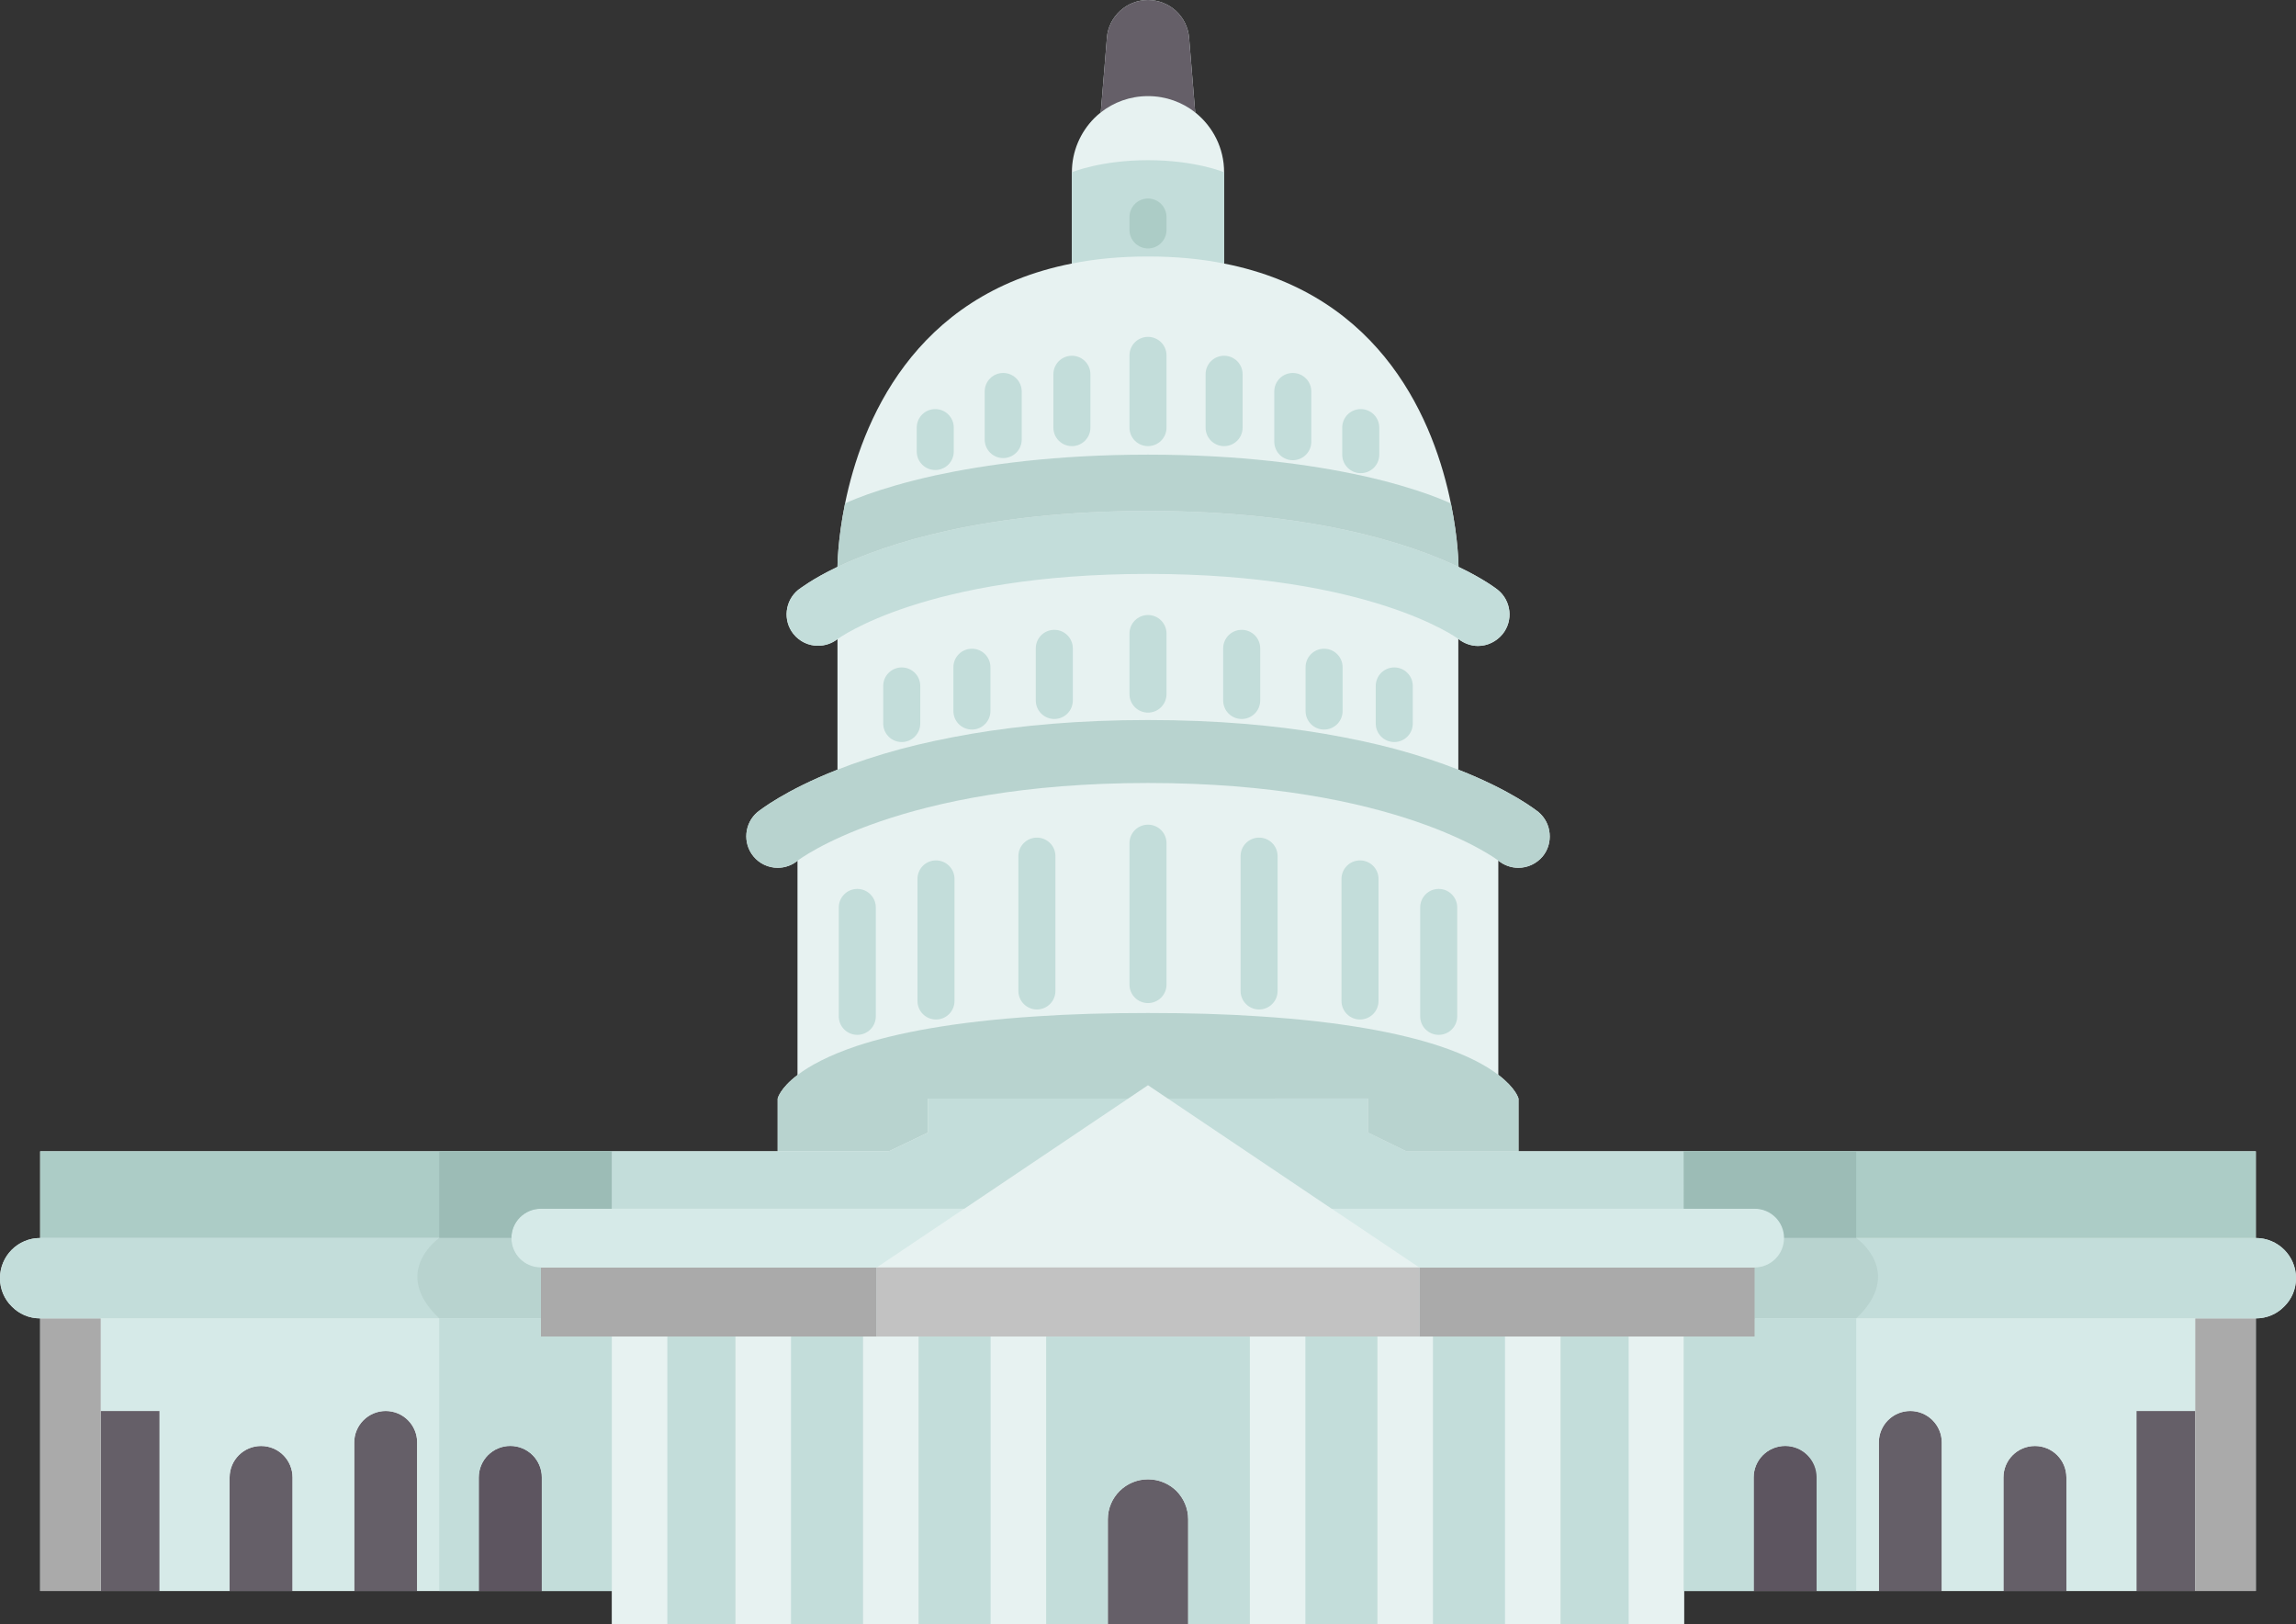 <?xml version="1.0" encoding="UTF-8"?><svg xmlns="http://www.w3.org/2000/svg" xmlns:xlink="http://www.w3.org/1999/xlink" height="87.7" preserveAspectRatio="xMidYMid meet" version="1.0" viewBox="0.0 0.0 124.0 87.7" width="124.0" zoomAndPan="magnify"><rect x="0.0" y="0.0" width="124.0" height="87.7" fill="#333333" stroke="none"/><g><g id="change1_1"><path d="M121.83,66.85v-4.68H90.96h-0.03h-8.92v-2.85c0,0-0.13-0.55-1.09-1.28V46.47 c0.3,0.25,0.69,0.39,1.08,0.39c0.5,0,0.98-0.22,1.31-0.61c0.29-0.35,0.42-0.79,0.38-1.24c-0.04-0.46-0.25-0.86-0.6-1.16 c-0.12-0.09-1.45-1.16-4.33-2.29V34.5c0.3,0.24,0.68,0.38,1.06,0.38c0.52,0,1-0.24,1.33-0.64c0.59-0.73,0.47-1.8-0.26-2.39 c-0.08-0.06-0.74-0.58-2.12-1.24c0-0.01,0-1.42-0.41-3.42c-0.87-4.28-3.62-11.27-12.25-12.96V9.3c0-1.31-0.61-2.47-1.56-3.23 l-0.33-4.02C64.13,0.89,63.16,0,62,0c-0.58,0-1.11,0.22-1.51,0.59c-0.4,0.37-0.67,0.88-0.71,1.46l-0.33,4.02 c-0.13,0.1-0.25,0.21-0.36,0.32c-0.74,0.75-1.2,1.78-1.2,2.91v4.93c-8.61,1.69-11.37,8.66-12.25,12.95 c-0.41,2.01-0.41,3.43-0.41,3.43c-1.38,0.66-2.04,1.19-2.12,1.24c-0.72,0.59-0.84,1.65-0.26,2.38c0.33,0.41,0.81,0.64,1.33,0.64 c0.38,0,0.76-0.13,1.05-0.36v7.05c-2.87,1.13-4.2,2.2-4.32,2.29c-0.71,0.6-0.81,1.67-0.22,2.39c0.32,0.39,0.8,0.62,1.31,0.62 c0.4,0,0.78-0.14,1.07-0.38v11.57C42.12,58.77,42,59.32,42,59.32v2.85h-8.96H2.17v4.68c-1.2,0-2.17,0.97-2.17,2.17 c0,0.6,0.24,1.14,0.64,1.53c0.39,0.4,0.93,0.64,1.53,0.64v14.72h3.27h3.18h3.78h3.4h3.33h3.4h3.33h3.4h3.78v1.79h3h3.68h3h3.89h3 h3.89h3h3.33h4.34h3.33h3h3.89h3h3.89h3h3.68h3v-1.79h3.78h3.4h3.33h3.4h3.33h3.4h3.78h3.18h3.27V71.19c0.6,0,1.14-0.24,1.53-0.64 c0.4-0.39,0.64-0.93,0.64-1.53C124,67.82,123.03,66.85,121.83,66.85z" fill="#e7f2f1"/></g><g><g id="change2_1"><path d="M115.38 76.19H118.56V85.91H115.38z" fill="#655f68"/></g><g id="change2_2"><path d="M111.6,79.78v6.13h-3.4v-6.13c0-0.94,0.76-1.7,1.7-1.7C110.84,78.08,111.6,78.84,111.6,79.78z" fill="#655f68"/></g><g id="change2_3"><path d="M104.87,77.89v8.02h-3.4v-8.02c0-0.94,0.76-1.7,1.7-1.7C104.1,76.19,104.87,76.95,104.87,77.89z" fill="#655f68"/></g><g id="change2_4"><path d="M98.14,79.78v6.13h-3.4v-6.13c0-0.94,0.76-1.7,1.7-1.7C97.38,78.08,98.14,78.84,98.14,79.78z" fill="#655f68"/></g><g id="change2_5"><path d="M64.17,82.04v5.66h-4.34v-5.66c0-1.19,0.97-2.16,2.17-2.16c0.6,0,1.14,0.24,1.54,0.63 C63.93,80.91,64.17,81.45,64.17,82.04z" fill="#655f68"/></g><g id="change2_6"><path d="M29.26,79.78v6.13h-3.4v-6.13c0-0.94,0.76-1.7,1.7-1.7C28.5,78.08,29.26,78.84,29.26,79.78z" fill="#655f68"/></g><g id="change2_7"><path d="M22.53,77.89v8.02h-3.4v-8.02c0-0.94,0.77-1.7,1.7-1.7C21.77,76.19,22.53,76.95,22.53,77.89z" fill="#655f68"/></g><g id="change2_8"><path d="M15.8,79.78v6.13h-3.4v-6.13c0-0.94,0.76-1.7,1.7-1.7C15.04,78.08,15.8,78.84,15.8,79.78z" fill="#655f68"/></g><g id="change2_9"><path d="M5.44 76.19H8.62V85.91H5.44z" fill="#655f68"/></g><g id="change3_1"><path d="M33.04,72.19v13.72h-3.78v-6.13c0-0.94-0.76-1.7-1.7-1.7c-0.94,0-1.7,0.76-1.7,1.7v6.13h-3.33 v-8.02c0-0.94-0.76-1.7-1.7-1.7c-0.93,0-1.7,0.76-1.7,1.7v8.02H15.8v-6.13c0-0.94-0.76-1.7-1.7-1.7c-0.94,0-1.7,0.76-1.7,1.7v6.13 H8.62v-9.72H5.44v-5h23.77v0.98h3.83V72.19z" fill="#d6eae8"/></g><g id="change3_2"><path d="M118.56,71.19v5h-3.18v9.72h-3.78v-6.13c0-0.94-0.76-1.7-1.7-1.7c-0.94,0-1.7,0.76-1.7,1.7v6.13 h-3.33v-8.02c0-0.94-0.77-1.7-1.7-1.7c-0.94,0-1.7,0.76-1.7,1.7v8.02h-3.33v-6.13c0-0.94-0.76-1.7-1.7-1.7 c-0.94,0-1.7,0.76-1.7,1.7v6.13h-3.78V72.19v-0.02h3.83v-0.98H118.56z" fill="#d6eae8"/></g><g id="change4_1"><path d="M121.83 71.19L121.83 85.91 118.56 85.91 118.56 76.19 118.56 71.19z" fill="#aaa"/></g><g id="change4_2"><path d="M5.44 76.19L5.44 85.91 2.17 85.91 2.17 71.19 5.44 71.19z" fill="#aaa"/></g><g id="change4_3"><path d="M47.35 68.44L47.35 72.17 46.61 72.17 42.72 72.17 39.72 72.17 36.04 72.17 33.04 72.17 29.21 72.17 29.21 71.19 29.21 68.44z" fill="#aaa"/></g><g id="change4_4"><path d="M94.79 71.19L94.79 72.17 90.96 72.17 87.96 72.17 84.28 72.17 81.28 72.17 77.39 72.17 76.65 72.17 76.65 68.44 94.79 68.44z" fill="#aaa"/></g><g id="change5_1"><path d="M76.65 68.44L76.65 72.17 74.39 72.17 70.5 72.17 67.5 72.17 56.5 72.17 53.5 72.17 49.61 72.17 47.35 72.17 47.35 68.44z" fill="#c2c2c2"/></g><g id="change6_2"><path d="M87.96 72.19L87.96 87.7 84.28 87.7 84.28 72.19 84.28 72.17 87.96 72.17z" fill="#c3ddda"/></g><g id="change6_3"><path d="M81.28 72.19L81.28 87.7 77.39 87.7 77.39 72.19 77.39 72.17 81.28 72.17z" fill="#c3ddda"/></g><g id="change6_4"><path d="M74.39 72.19L74.39 87.7 70.5 87.7 70.5 72.19 70.5 72.17 74.39 72.17z" fill="#c3ddda"/></g><g id="change6_5"><path d="M39.72 72.19L39.72 87.7 36.04 87.7 36.04 72.19 36.04 72.17 39.72 72.17z" fill="#c3ddda"/></g><g id="change6_6"><path d="M46.61 72.19L46.61 87.7 42.72 87.7 42.72 72.19 42.72 72.17 46.61 72.17z" fill="#c3ddda"/></g><g id="change6_7"><path d="M53.5 72.19L53.5 87.7 49.61 87.7 49.61 72.19 49.61 72.17 53.5 72.17z" fill="#c3ddda"/></g><g id="change6_8"><path d="M67.5,72.19V87.7h-3.33v-5.66c0-0.59-0.24-1.13-0.63-1.53c-0.4-0.39-0.94-0.63-1.54-0.63 c-1.2,0-2.17,0.97-2.17,2.16v5.66H56.5V72.19v-0.02h11V72.19z" fill="#c3ddda"/></g><g id="change6_9"><path d="M121.83,66.85c1.2,0,2.17,0.97,2.17,2.17c0,0.6-0.24,1.14-0.64,1.53c-0.39,0.4-0.93,0.64-1.53,0.64 h-3.27H94.79v-2.75c0.88,0,1.59-0.71,1.59-1.59H121.83z" fill="#c3ddda"/></g><g id="change7_1"><path d="M121.83,62.17v4.68H96.38c0-0.87-0.71-1.58-1.59-1.58h-3.83l-0.03-3.1h0.03H121.83z" fill="#acccc6"/></g><g id="change3_3"><path d="M94.79,65.27c0.88,0,1.59,0.71,1.59,1.58c0,0.88-0.71,1.59-1.59,1.59H76.65l-4.72-3.17h19.03H94.79 z" fill="#d6eae8"/></g><g id="change6_10"><path d="M90.93 62.17L90.96 65.27 71.93 65.27 71.92 65.27 63.07 59.32 73.89 59.32 73.89 61.16 75.96 62.17 82.01 62.17z" fill="#c3ddda"/></g><g id="change8_2"><path d="M83.69,45.01c0.04,0.45-0.09,0.89-0.38,1.24c-0.33,0.39-0.81,0.61-1.31,0.61 c-0.39,0-0.78-0.14-1.08-0.39c-0.04-0.03-5.46-4.19-18.92-4.19s-18.88,4.16-18.93,4.2c-0.29,0.24-0.67,0.38-1.07,0.38 c-0.51,0-0.99-0.23-1.31-0.62c-0.59-0.72-0.49-1.79,0.22-2.39c0.12-0.09,1.45-1.16,4.32-2.29c0.97-0.38,2.13-0.77,3.47-1.13 c1.13-0.3,2.39-0.57,3.79-0.81c2.65-0.45,5.8-0.74,9.51-0.74s6.86,0.29,9.51,0.74c1.4,0.24,2.66,0.51,3.79,0.81 c1.34,0.36,2.49,0.75,3.46,1.13c2.88,1.13,4.21,2.2,4.33,2.29C83.44,44.15,83.65,44.55,83.69,45.01z" fill="#b8d3cf"/></g><g id="change8_3"><path d="M77.7,56.47c1.58,0.52,2.58,1.08,3.22,1.57c0.96,0.73,1.09,1.28,1.09,1.28v2.85h-6.05l-2.07-1.01 v-1.84H63.07L62,58.6l-1.07,0.72H50.11v1.84L48,62.17h-6v-2.85c0,0,0.12-0.55,1.07-1.27c0.64-0.49,1.65-1.05,3.23-1.58 c2.08-0.68,5.16-1.3,9.7-1.59c1.76-0.12,3.76-0.18,6-0.18c2.24,0,4.24,0.06,6,0.18C72.54,55.17,75.62,55.79,77.7,56.47z" fill="#b8d3cf"/></g><g id="change6_11"><path d="M80.89,31.85c0.73,0.59,0.85,1.66,0.26,2.39c-0.33,0.4-0.81,0.64-1.33,0.64 c-0.38,0-0.76-0.14-1.06-0.38c-0.03-0.02-4.75-3.51-16.76-3.51s-16.72,3.49-16.77,3.52c-0.29,0.23-0.67,0.36-1.05,0.36 c-0.52,0-1-0.23-1.33-0.64c-0.58-0.73-0.46-1.79,0.26-2.38c0.08-0.05,0.74-0.58,2.12-1.24c2.65-1.25,7.93-3.02,16.77-3.02 c8.83,0,14.12,1.76,16.77,3.02C80.15,31.27,80.81,31.79,80.89,31.85z" fill="#c3ddda"/></g><g id="change8_4"><path d="M78.36,27.19c0.41,2,0.41,3.41,0.41,3.42c-2.65-1.26-7.94-3.02-16.77-3.02 c-8.84,0-14.12,1.77-16.77,3.02c0,0,0-1.42,0.41-3.43h0.01c0,0,1.59-0.79,4.86-1.51C53.2,25.09,57,24.55,62,24.55 s8.8,0.54,11.49,1.12C76.76,26.39,78.36,27.19,78.36,27.19z" fill="#b8d3cf"/></g><g id="change6_12"><path d="M62,13.85c-1.5,0-2.87,0.13-4.11,0.38V9.3c0,0,1.56-0.65,4.11-0.65c2.55,0,4.11,0.65,4.11,0.65 v4.93C64.87,13.98,63.5,13.85,62,13.85z" fill="#c3ddda"/></g><g id="change2_10"><path d="M64.22,2.05l0.33,4.02c-0.7-0.55-1.58-0.88-2.55-0.88s-1.85,0.33-2.55,0.88l0.33-4.02 c0.04-0.58,0.31-1.09,0.71-1.46C60.89,0.22,61.42,0,62,0C63.16,0,64.13,0.89,64.22,2.05z" fill="#655f68"/></g><g id="change6_13"><path d="M60.93 59.32L52.08 65.27 52.07 65.27 33.04 65.27 33.04 62.17 42 62.17 48 62.17 50.11 61.16 50.11 59.32z" fill="#c3ddda"/></g><g id="change3_4"><path d="M52.07,65.27l-4.72,3.17H29.21c-0.88,0-1.59-0.71-1.59-1.59c0-0.87,0.71-1.58,1.59-1.58h3.83H52.07 z" fill="#d6eae8"/></g><g id="change7_2"><path d="M33.04,62.17v3.1h-3.83c-0.88,0-1.59,0.71-1.59,1.58H2.17v-4.68H33.04z" fill="#acccc6"/></g><g id="change6_14"><path d="M29.21,68.44v2.75H5.44H2.17c-0.6,0-1.14-0.24-1.53-0.64C0.24,70.16,0,69.62,0,69.02 c0-1.2,0.97-2.17,2.17-2.17h25.45C27.62,67.73,28.33,68.44,29.21,68.44z" fill="#c3ddda"/></g></g><g><g><g><g id="change9_2"><path d="M29.26,79.78v6.13h-3.4v-6.13c0-0.94,0.76-1.7,1.7-1.7C28.5,78.08,29.26,78.84,29.26,79.78z" fill="#5d5560"/></g><g id="change10_2"><path d="M33.04,62.17v3.1h-3.83c-0.88,0-1.59,0.71-1.59,1.58h-3.9v-4.56v-0.12H33.04z" fill="#9cbcb6"/></g><g id="change8_5"><path d="M29.21,71.19h-5.49c-2.65-2.51,0-4.34,0-4.34h3.9c0,0.88,0.71,1.59,1.59,1.59V71.19z" fill="#b8d3cf"/></g><g id="change6_15"><path d="M25.86,79.78v6.13h-2.14V71.19h5.49v0.98h3.83v0.02v13.72h-3.78v-6.13c0-0.94-0.76-1.7-1.7-1.7 C26.62,78.08,25.86,78.84,25.86,79.78z" fill="#c3ddda"/></g></g><g><g id="change9_1"><path d="M94.71,79.78v6.13h3.4v-6.13c0-0.94-0.76-1.7-1.7-1.7C95.47,78.08,94.71,78.84,94.71,79.78z" fill="#5d5560"/></g><g id="change10_1"><path d="M90.93,62.17v3.1h3.83c0.88,0,1.59,0.71,1.59,1.58h3.9v-4.56v-0.12H90.93z" fill="#9cbcb6"/></g><g id="change8_1"><path d="M94.76,71.19h5.49c2.65-2.51,0-4.34,0-4.34h-3.9c0,0.88-0.71,1.59-1.59,1.59V71.19z" fill="#b8d3cf"/></g><g id="change6_1"><path d="M98.11,79.78v6.13h2.14V71.19h-5.49v0.98h-3.83v0.02v13.72h3.78v-6.13c0-0.94,0.76-1.7,1.7-1.7 C97.35,78.08,98.11,78.84,98.11,79.78z" fill="#c3ddda"/></g></g><g><g id="change6_16"><path d="M62,44.53c-0.553,0-1,0.447-1,1v7.635c0,0.553,0.447,1,1,1s1-0.447,1-1V45.53 C63,44.977,62.553,44.53,62,44.53z" fill="#c3ddda"/></g><g id="change6_17"><path d="M56,45.23c-0.553,0-1,0.447-1,1v7.279c0,0.553,0.447,1,1,1s1-0.447,1-1V46.23 C57,45.677,56.553,45.23,56,45.23z" fill="#c3ddda"/></g><g id="change6_18"><path d="M50.55,46.46c-0.553,0-1,0.447-1,1v6.591c0,0.553,0.447,1,1,1s1-0.447,1-1V47.46 C51.55,46.908,51.103,46.46,50.55,46.46z" fill="#c3ddda"/></g><g id="change6_19"><path d="M46.3,48c-0.553,0-1,0.447-1,1v5.88c0,0.553,0.447,1,1,1s1-0.447,1-1V49 C47.3,48.448,46.853,48,46.3,48z" fill="#c3ddda"/></g><g id="change6_20"><path d="M68,45.23c-0.553,0-1,0.447-1,1v7.279c0,0.553,0.447,1,1,1s1-0.447,1-1V46.23 C69,45.677,68.553,45.23,68,45.23z" fill="#c3ddda"/></g><g id="change6_21"><path d="M73.45,46.46c-0.553,0-1,0.447-1,1v6.591c0,0.553,0.447,1,1,1s1-0.447,1-1V47.46 C74.45,46.908,74.003,46.46,73.45,46.46z" fill="#c3ddda"/></g><g id="change6_22"><path d="M77.7,48c-0.553,0-1,0.447-1,1v5.88c0,0.553,0.447,1,1,1s1-0.447,1-1V49 C78.7,48.448,78.253,48,77.7,48z" fill="#c3ddda"/></g><g id="change6_23"><path d="M62,33.21c-0.553,0-1,0.447-1,1v3.27c0,0.553,0.447,1,1,1s1-0.447,1-1v-3.27 C63,33.658,62.553,33.21,62,33.21z" fill="#c3ddda"/></g><g id="change6_24"><path d="M56.94,34.01c-0.553,0-1,0.447-1,1v2.814c0,0.553,0.447,1,1,1s1-0.447,1-1V35.01 C57.94,34.457,57.493,34.01,56.94,34.01z" fill="#c3ddda"/></g><g id="change6_25"><path d="M52.49,35.03c-0.553,0-1,0.447-1,1v2.365c0,0.553,0.447,1,1,1c0.553,0,1-0.447,1-1V36.03 C53.49,35.477,53.043,35.03,52.49,35.03z" fill="#c3ddda"/></g><g id="change6_26"><path d="M49.7,37.04c0-0.553-0.447-1-1-1s-1,0.447-1,1v2.029c0,0.553,0.447,1,1,1s1-0.447,1-1V37.04z" fill="#c3ddda"/></g><g id="change6_27"><path d="M68.06,37.825V35.01c0-0.553-0.447-1-1-1s-1,0.447-1,1v2.814c0,0.553,0.447,1,1,1 S68.06,38.377,68.06,37.825z" fill="#c3ddda"/></g><g id="change6_28"><path d="M72.51,36.03c0-0.553-0.447-1-1-1c-0.553,0-1,0.447-1,1v2.365c0,0.553,0.447,1,1,1 c0.553,0,1-0.447,1-1V36.03z" fill="#c3ddda"/></g><g id="change6_29"><path d="M75.3,36.04c-0.553,0-1,0.447-1,1v2.029c0,0.553,0.447,1,1,1s1-0.447,1-1V37.04 C76.3,36.488,75.853,36.04,75.3,36.04z" fill="#c3ddda"/></g><g id="change6_30"><path d="M62,18.19c-0.553,0-1,0.447-1,1v3.9c0,0.553,0.447,1,1,1s1-0.447,1-1v-3.9 C63,18.637,62.553,18.19,62,18.19z" fill="#c3ddda"/></g><g id="change6_31"><path d="M57.89,19.21c-0.553,0-1,0.447-1,1v2.88c0,0.553,0.447,1,1,1s1-0.447,1-1v-2.88 C58.89,19.658,58.442,19.21,57.89,19.21z" fill="#c3ddda"/></g><g id="change6_32"><path d="M55.18,21.14c0-0.553-0.447-1-1-1s-1,0.447-1,1v2.595c0,0.553,0.447,1,1,1s1-0.447,1-1V21.14z" fill="#c3ddda"/></g><g id="change6_33"><path d="M50.51,25.38c0.553,0,1-0.447,1-1v-1.29c0-0.553-0.447-1-1-1c-0.553,0-1,0.447-1,1v1.29 C49.51,24.933,49.957,25.38,50.51,25.38z" fill="#c3ddda"/></g><g id="change6_34"><path d="M67.11,23.09v-2.88c0-0.553-0.447-1-1-1s-1,0.447-1,1v2.88c0,0.553,0.447,1,1,1 S67.11,23.643,67.11,23.09z" fill="#c3ddda"/></g><g id="change6_35"><path d="M70.82,23.85v-2.71c0-0.553-0.447-1-1-1s-1,0.447-1,1v2.71c0,0.553,0.447,1,1,1 S70.82,24.403,70.82,23.85z" fill="#c3ddda"/></g><g id="change6_36"><path d="M73.49,25.55c0.553,0,1-0.447,1-1v-1.46c0-0.553-0.447-1-1-1c-0.553,0-1,0.447-1,1v1.46 C72.49,25.103,72.937,25.55,73.49,25.55z" fill="#c3ddda"/></g><g id="change7_3"><path d="M62,10.72c-0.553,0-1,0.447-1,1v0.695c0,0.553,0.447,1,1,1s1-0.447,1-1V11.72 C63,11.167,62.553,10.72,62,10.72z" fill="#acccc6"/></g></g></g></g></g></svg>